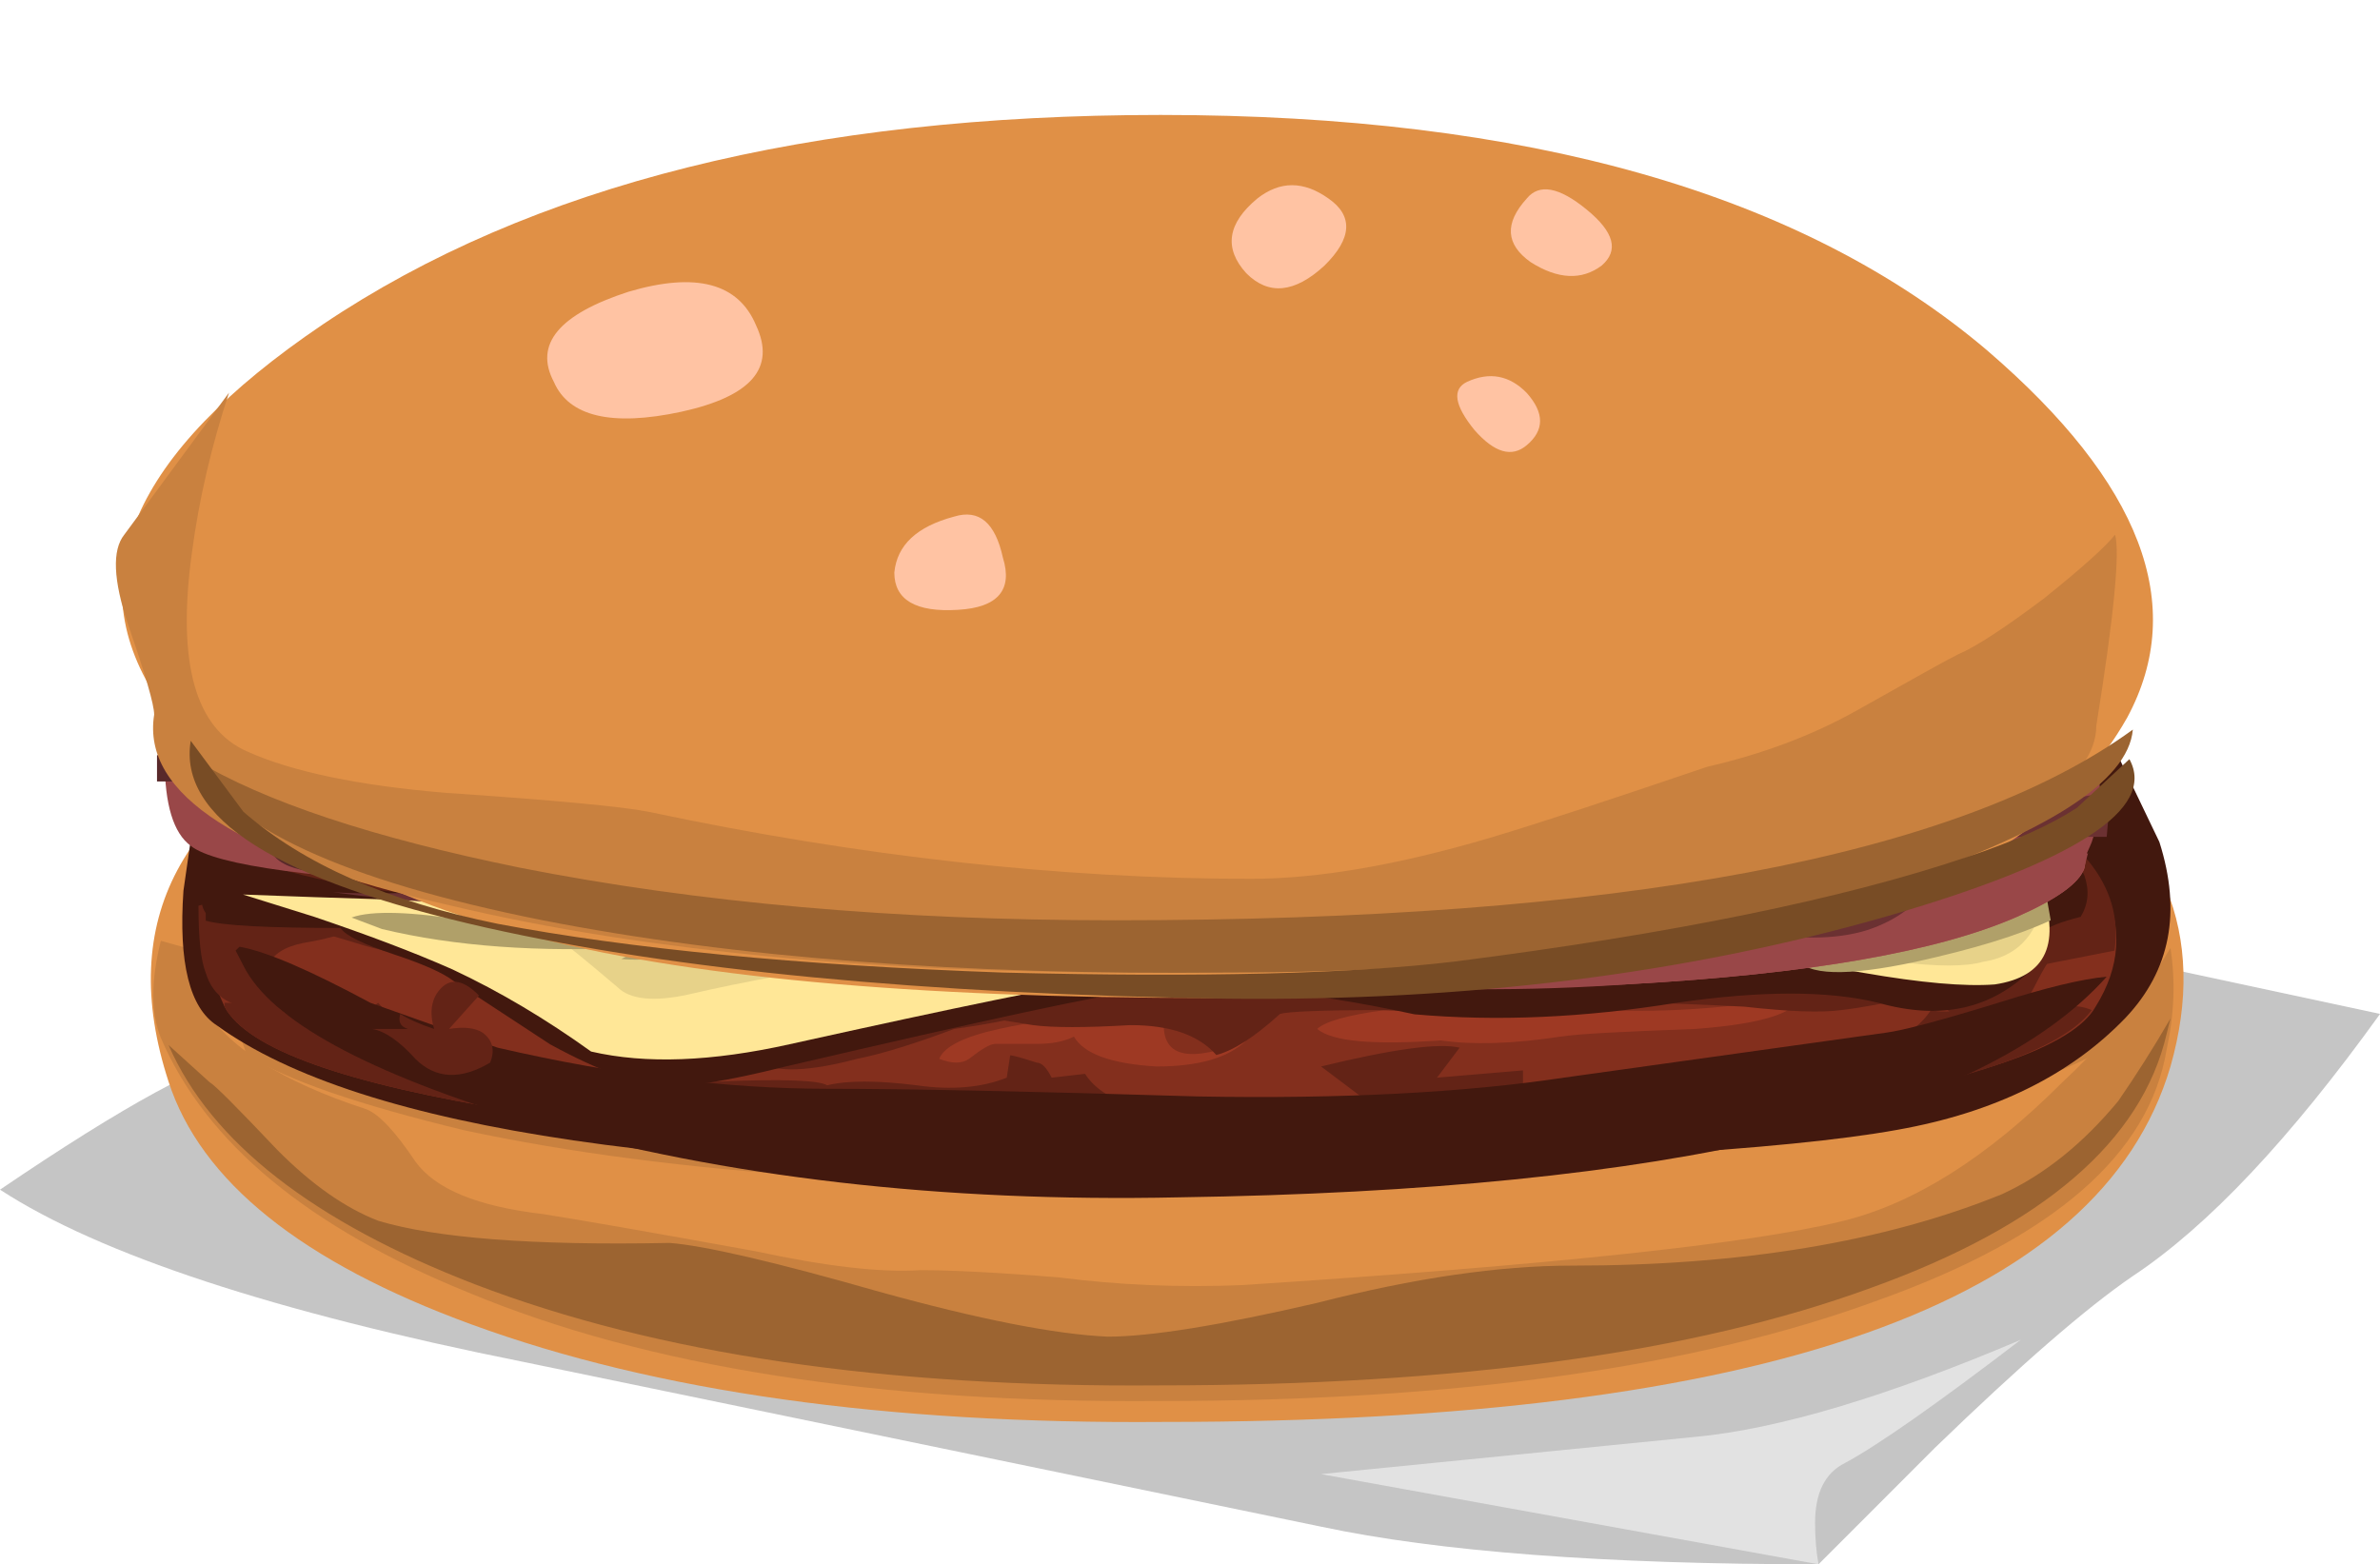 <?xml version="1.0" encoding="UTF-8"?>
<svg width="30.278" height="19.9" xmlns="http://www.w3.org/2000/svg" xmlns:svg="http://www.w3.org/2000/svg">
 <title>Cheeseburger</title>
 <defs>
  <clipPath id="clipPath98">
   <path d="m1,0.92l22,0l0,15l-22,0l0,-15z" id="path100"/>
  </clipPath>
  <mask id="mask102">
   <g id="g104">
    <g clip-path="url(#clipPath98)" id="g106">
     <path fill="#000000" fill-opacity="0.602" d="m1,0.92l22,0l0,15l-22,0l0,-15z" id="path108"/>
    </g>
   </g>
  </mask>
  <clipPath id="clipPath114">
   <path d="m1,0.92l22,0l0,15l-22,0l0,-15z" id="path116"/>
  </clipPath>
  <clipPath id="clipPath118">
   <path d="m1,1l22,0l0,15l-22,0l0,-15z" id="path120"/>
  </clipPath>
  <clipPath id="clipPath122">
   <path d="m21.797,10.781c0.027,-0.226 0,-0.441 -0.074,-0.644l-0.078,-0.727l-0.036,-0.035l0.036,0l-0.036,-0.039c0.098,-0.152 0.047,-0.332 -0.152,-0.535l0.035,-0.113l0.153,-0.266c0.382,-0.254 0.507,-0.434 0.382,-0.535l-0.23,-0.114c0.152,-0.406 0.23,-0.75 0.23,-1.027c0.153,-0.535 0.153,-1.066 0,-1.601l-0.039,-0.036c-0.074,-0.41 -0.293,-0.812 -0.648,-1.218c-1.395,-1.575 -4.582,-2.364 -9.559,-2.364l-1.14,0l-0.383,0.039l-0.649,0l-0.187,0.039c-2.184,0.176 -3.961,0.571 -5.332,1.18c-1.32,0.582 -2.133,1.309 -2.438,2.172l0,0.035l-0.078,0.192l0,0.039l-0.074,0.343c-0.129,0.582 -0.051,1.102 0.227,1.559l-0.075,0.152l0,0.153l-0.039,0.078c-0.129,-0.051 -0.203,-0.078 -0.226,-0.078c-0.078,0.027 -0.168,0.129 -0.27,0.304c-0.051,0.051 -0.012,0.168 0.117,0.344c0,0.152 0.204,0.406 0.61,0.762l-0.039,0.078l0.113,0.187c-0.051,0.204 -0.063,0.344 -0.039,0.422c0,0.098 -0.09,0.403 -0.266,0.914c-0.152,0.457 -0.164,0.762 -0.039,0.914l0,0.036c0.203,1.168 1.207,2.195 3.012,3.086c2.031,1.015 4.48,1.523 7.348,1.523c2.945,0 5.343,-0.547 7.199,-1.637c1.472,-0.863 2.347,-1.89 2.629,-3.086l0.074,0.078l-0.039,-0.574z" id="path124"/>
  </clipPath>
  <clipPath id="clipPath126">
   <path d="m-0.105,-19.693l28.884,0l0,19.693l-28.884,0l0,-19.693z" id="path128"/>
  </clipPath>
  <linearGradient x1="-0.083" y1="0.518" x2="1.05" y2="0.518" id="linearGradient130">
   <stop stop-color="#ffffff" offset="0" id="stop132"/>
   <stop stop-color="#ffffff" stop-opacity="0.714" offset="0.086" id="stop134"/>
   <stop stop-color="#ffffff" stop-opacity="0.404" offset="0.2" id="stop136"/>
   <stop stop-color="#ffffff" stop-opacity="0.176" offset="0.318" id="stop138"/>
   <stop stop-color="#ffffff" stop-opacity="0.043" offset="0.431" id="stop140"/>
   <stop stop-color="#ffffff" stop-opacity="0" offset="0.541" id="stop142"/>
   <stop stop-color="#ffffff" stop-opacity="0.114" offset="0.624" id="stop144"/>
   <stop stop-color="#ffffff" stop-opacity="0.423" offset="0.772" id="stop146"/>
   <stop stop-color="#ffffff" stop-opacity="0.918" offset="0.973" id="stop148"/>
   <stop stop-color="#ffffff" offset="1" id="stop150"/>
  </linearGradient>
  <mask id="mask152">
   <g id="g154">
    <g clip-path="url(#clipPath126)" id="g156">
     <path fill="url(#linearGradient130)" d="m-0.105,-19.693l28.884,0l0,19.693l-28.884,0l0,-19.693z" id="path158"/>
    </g>
   </g>
  </mask>
  <linearGradient x1="-0.171" y1="-0.762" x2="1.383" y2="-0.762" id="linearGradient160">
   <stop stop-color="#40240a" offset="0" id="stop162"/>
   <stop stop-color="#5a391d" offset="0.086" id="stop164"/>
   <stop stop-color="#775031" offset="0.2" id="stop166"/>
   <stop stop-color="#8b6140" offset="0.318" id="stop168"/>
   <stop stop-color="#986b49" offset="0.431" id="stop170"/>
   <stop stop-color="#9c6e4c" offset="0.541" id="stop172"/>
   <stop stop-color="#906545" offset="0.624" id="stop174"/>
   <stop stop-color="#6f4d32" offset="0.772" id="stop176"/>
   <stop stop-color="#3b2614" offset="0.973" id="stop178"/>
   <stop stop-color="#33200f" offset="1" id="stop180"/>
  </linearGradient>
 </defs>
 <g>
  <title>Layer 1</title>
  <g transform="matrix(1.25,0,0,-1.25,0,19.9) " id="g10">
   <g id="g12">
    <path fill-rule="evenodd" fill="#c5c5c5" d="m22.09,6.057l2.133,-0.457c-0.914,-1.27 -1.75,-2.16 -2.516,-2.668c-0.48,-0.328 -1.152,-0.914 -2.016,-1.75c-0.433,-0.434 -0.824,-0.824 -1.183,-1.184c-2.18,0 -3.871,0.129 -5.063,0.383l-8.113,1.676c-2.539,0.508 -4.316,1.093 -5.332,1.754c1.27,0.863 2.105,1.316 2.512,1.371l19.578,0.875z" id="path14"/>
    <path fill-rule="evenodd" fill="#e2e2e2" d="m20.566,2.283c-0.863,-0.66 -1.461,-1.078 -1.789,-1.254c-0.203,-0.101 -0.304,-0.304 -0.304,-0.609c0,-0.152 0.011,-0.293 0.035,-0.422l-5.063,0.918l3.809,0.379c0.836,0.078 1.941,0.406 3.312,0.988z" id="path16"/>
    <path fill-rule="evenodd" fill="#e09046" d="m12.758,9.826c3.785,0 6.449,-0.508 8,-1.523c1.269,-0.813 1.715,-1.891 1.332,-3.238c-0.711,-2.411 -4.125,-3.618 -10.246,-3.618c-2.817,-0.023 -5.168,0.305 -7.047,0.993c-1.727,0.632 -2.754,1.457 -3.082,2.472c-1.067,3.278 2.613,4.914 11.043,4.914z" id="path18"/>
    <path fill-rule="evenodd" fill="#c9813f" d="m22.051,5.238c-0.176,-1.066 -1.153,-1.914 -2.93,-2.55c-1.855,-0.684 -4.293,-1.028 -7.316,-1.028c-2.867,-0.023 -5.215,0.344 -7.043,1.106c-1.625,0.66 -2.668,1.523 -3.125,2.59c-0.102,0.254 -0.102,0.582 0,0.988l0.265,-0.074l0.153,-0.574c0.254,-0.43 0.812,-0.786 1.675,-1.067c0.129,-0.051 0.293,-0.226 0.497,-0.531c0.203,-0.281 0.632,-0.457 1.296,-0.535c0.329,-0.051 1.051,-0.176 2.168,-0.379c0.711,-0.153 1.27,-0.219 1.676,-0.192c0.305,0 0.778,-0.023 1.41,-0.074c0.61,-0.078 1.231,-0.105 1.868,-0.078c3.121,0.203 5.152,0.418 6.093,0.648c0.735,0.176 1.485,0.649 2.246,1.411c0.383,0.355 0.684,0.711 0.914,1.066l0.192,0.305c0.051,-0.332 0.039,-0.672 -0.039,-1.032z" id="path20"/>
    <path fill-rule="evenodd" fill="#9c6431" d="m22.051,5.397c-0.254,-1.089 -1.254,-1.953 -3.008,-2.585c-1.805,-0.661 -4.215,-0.993 -7.238,-0.993c-2.793,-0.023 -5.114,0.317 -6.969,1.028c-1.648,0.636 -2.691,1.449 -3.121,2.437l0.418,-0.379c0.051,-0.027 0.277,-0.254 0.687,-0.687c0.352,-0.356 0.696,-0.594 1.028,-0.723c0.582,-0.176 1.574,-0.254 2.968,-0.226c0.356,-0.028 1.067,-0.192 2.133,-0.497c1.016,-0.281 1.789,-0.433 2.324,-0.457c0.434,0 1.141,0.114 2.133,0.344c0.992,0.254 1.856,0.379 2.59,0.379c1.727,0 3.188,0.242 4.379,0.727c0.434,0.199 0.828,0.519 1.184,0.949c0.175,0.254 0.355,0.535 0.531,0.84l-0.039,-0.157z" id="path22"/>
    <path fill-rule="evenodd" fill="#c9813f" d="m2.512,5.182l-0.227,0.644l18.965,-0.113l0.27,-0.383c-0.231,-0.203 -0.762,-0.418 -1.602,-0.644c-1.676,-0.434 -4.012,-0.7 -7.008,-0.801c-3.324,-0.102 -6.055,0.074 -8.187,0.531c-1.067,0.258 -1.801,0.508 -2.211,0.766z" id="path24"/>
    <path fill-rule="evenodd" fill="#42180e" d="m2.207,5.483c-0.277,0.179 -0.391,0.636 -0.34,1.371l0.153,1.066l19.5,0.383l0.457,-0.953c0.226,-0.711 0.113,-1.305 -0.344,-1.789c-0.559,-0.582 -1.332,-0.965 -2.324,-1.141c-1.118,-0.203 -3.454,-0.344 -7.008,-0.422c-5.254,-0.074 -8.621,0.418 -10.094,1.485z" id="path26"/>
    <path fill-rule="evenodd" fill="#832f1d" d="m21.328,5.674c-0.226,-0.406 -1.219,-0.75 -2.969,-1.027c-1.828,-0.305 -4.015,-0.457 -6.55,-0.457c-2.618,0 -4.801,0.14 -6.551,0.418c-1.754,0.281 -2.742,0.636 -2.973,1.066c-0.226,0.484 -0.242,0.953 -0.035,1.41c0.203,0.508 0.609,0.824 1.219,0.953c2.843,0.559 5.722,0.836 8.644,0.836c1.27,0 2.766,-0.152 4.492,-0.457c0.942,-0.152 2.122,-0.379 3.543,-0.683c0.637,-0.125 1.055,-0.407 1.258,-0.84c0.199,-0.407 0.176,-0.813 -0.078,-1.219z" id="path28"/>
    <path fill-rule="evenodd" fill="#9e3923" d="m12.684,5.33c-0.18,-0.176 -0.485,-0.265 -0.914,-0.265c-0.458,0.027 -0.739,0.128 -0.84,0.304c-0.102,-0.051 -0.227,-0.074 -0.379,-0.074l-0.422,0c-0.051,0 -0.137,-0.051 -0.266,-0.152c-0.074,-0.051 -0.175,-0.051 -0.304,0c0.05,0.125 0.253,0.226 0.609,0.304c0.332,0.075 0.609,0.102 0.84,0.075l-0.344,-0.036l1.18,0c0,-0.332 0.281,-0.382 0.84,-0.156z" id="path30"/>
    <path fill-rule="evenodd" fill="#9e3923" d="m17.254,5.447c-0.738,-0.027 -1.195,-0.05 -1.371,-0.078c-0.485,-0.074 -0.891,-0.086 -1.219,-0.039c-0.687,-0.047 -1.105,-0.012 -1.258,0.117c0.078,0.075 0.305,0.141 0.688,0.192c0.304,0.023 0.558,0.023 0.761,0c0.325,0.047 0.809,0.047 1.446,0c0.687,-0.028 1.359,0.023 2.019,0.148c-0.027,-0.176 -0.382,-0.289 -1.066,-0.34z" id="path32"/>
    <path fill-rule="evenodd" fill="#632316" d="m7.961,5.369c1.387,0.399 2.492,0.578 3.312,0.535c-0.304,-0.203 -0.824,-0.355 -1.562,-0.457c-0.406,-0.152 -0.734,-0.254 -0.988,-0.304c-0.485,-0.129 -0.813,-0.141 -0.993,-0.039c0.028,0.101 0.102,0.191 0.231,0.265z" id="path34"/>
    <path fill-rule="evenodd" fill="#632316" d="m19.082,5.943l-0.27,0c0.254,0.149 0.626,0.278 1.106,0.379c0.535,0.102 0.953,0.141 1.258,0.118c-0.153,-0.051 -0.305,-0.231 -0.457,-0.536c-0.125,-0.254 -0.281,-0.394 -0.457,-0.418c-0.125,-0.027 -0.242,-0.011 -0.344,0.039c-0.074,0.102 -0.141,0.165 -0.188,0.188c-0.281,0.129 -0.496,0.203 -0.648,0.23z" id="path36"/>
    <path fill-rule="evenodd" fill="#632316" d="m2.02,6.701c0.507,0.153 0.835,0.242 0.988,0.27c0.484,0.074 0.738,-0.028 0.762,-0.305c0,-0.152 -0.227,-0.269 -0.684,-0.344c-0.383,-0.078 -0.473,-0.304 -0.266,-0.683l0.075,-0.192c-0.075,0.024 -0.129,0.039 -0.153,0.039c-0.074,0.024 -0.101,0.086 -0.074,0.188c-0.305,-0.024 -0.496,0.09 -0.574,0.344c-0.051,0.129 -0.074,0.355 -0.074,0.683z" id="path38"/>
    <path fill-rule="evenodd" fill="#632316" d="m20.758,5.561c0.176,0.125 0.355,0.152 0.531,0.078c-0.305,-0.41 -1.309,-0.75 -3.008,-1.031c-1.804,-0.278 -3.961,-0.418 -6.476,-0.418c-2.614,0 -4.797,0.14 -6.547,0.418c-1.754,0.281 -2.746,0.636 -2.973,1.066l0,0.039l0.078,0l-0.117,0.078l-0.074,0.152l0,0.075c0.226,0.027 0.43,-0.012 0.609,-0.114c-0.027,-0.23 0.114,-0.355 0.418,-0.382c0.254,-0.024 0.469,0.039 0.649,0.191c0.582,-0.637 1.117,-0.914 1.597,-0.84l0.039,0.231c0.102,-0.028 0.192,-0.039 0.266,-0.039c0.027,-0.024 0.078,-0.09 0.152,-0.192c0.203,0 0.676,0.016 1.41,0.039c0.661,0.028 1.028,0.012 1.106,-0.039c0.203,0.051 0.508,0.051 0.914,0c0.356,-0.051 0.66,-0.023 0.914,0.078l0.035,0.227c0.028,0 0.117,-0.024 0.27,-0.074c0.051,0 0.101,-0.051 0.152,-0.153l0.34,0.039c0.18,-0.281 0.613,-0.418 1.297,-0.418c0.125,0 0.648,0.047 1.562,0.149l-0.457,0.344c0.735,0.179 1.207,0.242 1.41,0.191l-0.23,-0.305l0.875,0.074l0,-0.226c0.508,0.023 1.27,0.152 2.285,0.383c0.535,0.074 0.852,0.113 0.953,0.113c0.125,0 0.293,0.012 0.496,0.039c0.176,0.051 0.317,0.152 0.418,0.305c0.102,-0.028 0.305,-0.016 0.61,0.039c0.254,0.047 0.418,0.008 0.496,-0.117z" id="path40"/>
    <path fill-rule="evenodd" fill="#632316" d="m20.148,7.733c0.481,-0.102 0.848,-0.293 1.106,-0.575c0.226,-0.277 0.316,-0.582 0.266,-0.914l-0.954,-0.187c-0.812,-0.231 -1.421,-0.371 -1.828,-0.418c-0.203,-0.028 -0.531,-0.016 -0.988,0.035c-0.535,0.027 -0.902,0.039 -1.105,0.039c-1.118,-0.074 -1.981,-0.102 -2.59,-0.074c-0.61,0 -0.953,-0.016 -1.028,-0.039c-0.254,-0.231 -0.468,-0.371 -0.648,-0.418c-0.18,0.203 -0.469,0.304 -0.875,0.304c-0.457,-0.027 -0.789,-0.027 -0.992,0c-1.09,0.176 -1.664,0.266 -1.715,0.266c-0.887,-0.051 -1.625,-0.062 -2.207,-0.039c-1.094,0.027 -1.676,0.203 -1.754,0.535c-0.328,-0.101 -0.734,-0.078 -1.215,0.074c-0.664,0.203 -1.082,0.305 -1.258,0.305c-0.051,0.129 -0.051,0.231 0,0.305l-0.078,0.226c0.203,0.457 0.598,0.75 1.18,0.879c2.844,0.559 5.726,0.836 8.644,0.836c1.27,0 2.77,-0.152 4.496,-0.457c0.938,-0.152 2.122,-0.379 3.543,-0.683z" id="path42"/>
    <path fill-rule="evenodd" fill="#42180e" d="m21.062,7.389c0.024,-0.102 0.075,-0.231 0.153,-0.383c0.051,-0.152 0.039,-0.289 -0.039,-0.418c-0.203,-0.051 -0.332,-0.102 -0.383,-0.152l-0.113,-0.379c-0.407,-0.407 -0.926,-0.524 -1.563,-0.344c-0.508,0.125 -1.191,0.125 -2.055,0c-0.941,-0.152 -1.828,-0.191 -2.667,-0.117c-1.168,0.254 -2.118,0.332 -2.856,0.23c-0.305,-0.027 -1.484,-0.281 -3.543,-0.761c-0.609,-0.153 -1.016,-0.215 -1.219,-0.192c-0.277,0 -0.672,0.141 -1.179,0.418l-0.989,0.649c-0.101,0.078 -0.304,0.168 -0.609,0.269c-0.305,0.102 -0.484,0.188 -0.535,0.266c-0.735,0 -1.192,0.023 -1.371,0.074l0,0.078c-0.043,0.055 -0.055,0.145 -0.039,0.266c0.05,0.23 0.066,0.367 0.039,0.418c0.941,-0.328 1.726,-0.493 2.363,-0.493c0.457,-0.027 1.231,-0.039 2.32,-0.039c0.993,0.024 1.754,0.012 2.285,-0.039c4.75,-0.406 8.75,-0.191 12,0.649z" id="path44"/>
    <path fill-rule="evenodd" fill="#ffe797" d="m18.965,6.018c-1.016,0.175 -1.559,0.265 -1.637,0.265c-1.598,0.153 -3.644,0.039 -6.133,-0.343c-0.379,-0.051 -1.433,-0.266 -3.16,-0.649c-0.789,-0.176 -1.461,-0.203 -2.019,-0.074c-0.457,0.328 -0.926,0.609 -1.411,0.836c-0.406,0.18 -0.875,0.355 -1.406,0.535l-0.726,0.227c3.937,-0.153 7.148,-0.137 9.636,0.039c2.516,0.152 5.395,0.179 8.649,0.078c0.226,-0.61 0.074,-0.953 -0.457,-1.032c-0.305,-0.023 -0.75,0.016 -1.336,0.118z" id="path46"/>
    <path fill-rule="evenodd" fill="#e7d289" d="m4.074,6.822c0.738,0.027 1.5,0.05 2.285,0.078c1.602,0.078 2.579,0.152 2.934,0.226c0.559,0.078 1.547,-0.062 2.969,-0.418l-1.067,-0.265c-0.531,0.179 -0.976,0.242 -1.332,0.191c-0.175,-0.027 -0.265,-0.09 -0.265,-0.191c-0.028,-0.125 -0.129,-0.203 -0.305,-0.227c-0.992,-0.152 -1.754,-0.293 -2.285,-0.418c-0.356,-0.078 -0.598,-0.051 -0.723,0.074c-0.332,0.282 -0.535,0.446 -0.609,0.496c-0.281,0.153 -0.621,0.278 -1.031,0.379l-0.571,0.075z" id="path48"/>
    <path fill-rule="evenodd" fill="#e7d289" d="m18.738,6.209l2.055,0.531c-0.074,-0.355 -0.277,-0.558 -0.609,-0.609c-0.176,-0.051 -0.469,-0.051 -0.875,0l-0.571,0.078z" id="path50"/>
    <path fill-rule="evenodd" fill="#b0a069" d="m8.266,6.846l2.629,0.039c0.203,-0.078 0.57,-0.254 1.101,-0.531l0.383,-0.078c0.281,0.023 0.305,0 0.078,-0.078l-0.879,-0.074l-0.379,0.191l-1.336,0.074c-0.277,0 -0.672,-0.023 -1.179,-0.074c-0.532,-0.051 -0.926,-0.066 -1.18,-0.039c-0.559,-0.102 -0.953,-0.141 -1.18,-0.117c0.102,0.051 0.149,0.09 0.149,0.117c-0.989,-0.051 -1.852,0.012 -2.586,0.188l-0.309,0.117c0.203,0.074 0.613,0.062 1.219,-0.039c0.078,0 1.031,0.078 2.859,0.226l0.61,0.078z" id="path52"/>
    <path fill-rule="evenodd" fill="#b0a069" d="m18.281,6.17l-0.152,0.039c-0.203,-0.027 -0.215,0 -0.039,0.074l0.269,0.153c1.215,0.382 2.032,0.558 2.438,0.535l0.074,-0.418c-0.328,-0.153 -0.785,-0.293 -1.371,-0.422c-0.711,-0.152 -1.117,-0.141 -1.219,0.039z" id="path54"/>
    <path fill-rule="evenodd" fill="#994748" d="m1.715,8.874c4.035,-0.508 7.195,-0.621 9.48,-0.344c2.262,0.254 5.45,0.649 9.563,1.18l0.265,-0.797c-1.878,-0.762 -4.785,-1.348 -8.722,-1.754c-2.664,-0.277 -5.09,-0.367 -7.274,-0.266c-1.8,0.079 -2.832,0.215 -3.086,0.418c-0.175,0.129 -0.265,0.418 -0.265,0.875l0.039,0.688z" id="path56"/>
    <path fill-rule="evenodd" fill="#6b3132" d="m7.961,7.158c1.219,-0.074 1.953,-0.265 2.207,-0.57c-0.102,-0.102 -0.344,-0.164 -0.723,-0.191c-0.457,0.027 -0.75,0.039 -0.875,0.039l-1.715,0c0.204,0.101 0.344,0.179 0.418,0.23c-0.128,0.102 -0.406,0.141 -0.835,0.113c-0.485,-0.05 -0.801,-0.078 -0.954,-0.078c-0.726,0 -1.422,0.047 -2.093,0.137c0.664,-0.039 1.515,0.02 2.55,0.172c0.864,0.101 1.536,0.148 2.02,0.148z" id="path60"/>
    <path fill-rule="evenodd" fill="#59292a" d="m1.598,8.232l0.879,0.269l7.007,-1.449c-0.941,0.051 -1.55,0.063 -1.828,0.039c-0.457,-0.078 -1.375,-0.09 -2.742,-0.039c-1.117,-0.078 -1.793,-0.051 -2.019,0.074c-0.153,0.078 -0.204,0.219 -0.153,0.422c0.051,0.199 0.063,0.317 0.039,0.34c-0.051,0.051 -0.269,0.078 -0.648,0.078l-0.535,0l0,0.266z" id="path62"/>
    <path fill-rule="evenodd" fill="#b35255" d="m9.332,7.389l0.379,0.113l11.73,1.066l-0.226,-1.484c-0.051,-0.152 -0.281,-0.316 -0.688,-0.496c-0.812,-0.355 -2.117,-0.582 -3.922,-0.684c-1.8,-0.101 -3.515,0 -5.14,0.305l-1.906,0.535l-0.227,0.645z" id="path64"/>
    <path fill-rule="evenodd" fill="#d96859" d="m12.531,7.158l6.817,0.879l1.867,0c-0.992,-0.738 -2.403,-1.183 -4.227,-1.336c-1.144,-0.101 -2.222,-0.047 -3.238,0.153l-1.219,0.304z" id="path66"/>
    <path fill-rule="evenodd" fill="#994748" d="m20.527,6.588c-0.812,-0.355 -2.117,-0.582 -3.922,-0.684c-2.132,-0.152 -4.164,0.024 -6.093,0.532c0.05,0.101 0.203,0.164 0.457,0.191c0.129,0.023 0.355,0.063 0.687,0.113c0.149,0.028 0.391,0.078 0.723,0.153c0.277,0.078 0.508,0.101 0.683,0.078l0.192,-0.117c-0.281,-0.047 -0.418,-0.153 -0.418,-0.305c1.98,-0.379 3.453,-0.492 4.418,-0.34c1.32,0.203 2.652,0.543 3.996,1.027l-0.039,-0.152c-0.047,-0.152 -0.277,-0.316 -0.684,-0.496z" id="path68"/>
    <path fill-rule="evenodd" fill="#994748" d="m18.891,7.158c0.406,0.129 1.218,0.434 2.437,0.918c0.078,-0.179 0.063,-0.422 -0.039,-0.726c-0.101,-0.254 -0.242,-0.442 -0.418,-0.571c-0.531,-0.304 -1.152,-0.418 -1.867,-0.343c0.18,0.464 0.301,0.738 0.363,0.82l-0.476,-0.098z" id="path70"/>
    <path fill-rule="evenodd" fill="#f07362" d="m13.062,6.971l0.649,-0.078c0.609,-0.024 1.332,-0.051 2.172,-0.075c1.32,-0.05 2.297,0 2.929,0.149c-0.757,-0.25 -1.699,-0.379 -2.816,-0.379c-0.684,0 -1.383,0.062 -2.094,0.191l-0.84,0.192z" id="path72"/>
    <path fill-rule="evenodd" fill="#6b3132" d="m18.738,7.402l2.742,0.457l-0.039,-0.457l-0.531,0c-0.609,0 -0.953,-0.011 -1.031,-0.035c-0.024,0 -0.102,-0.14 -0.227,-0.422c-0.125,-0.226 -0.343,-0.39 -0.648,-0.492c-0.328,-0.101 -0.734,-0.101 -1.219,0c-0.508,0.125 -0.863,0.203 -1.066,0.227c-0.508,0.078 -1.614,0 -3.313,-0.227l-2.398,-0.383l-1.336,0.231l2.094,0.379c0.382,0.078 2.707,0.32 6.972,0.722z" id="path74"/>
    <path fill-rule="evenodd" fill="#555e29" d="m2.094,9.256c1.246,-0.203 3.277,-0.383 6.094,-0.535c2.843,-0.153 7.25,-0.039 13.218,0.344l0.153,-0.457c-0.332,-0.305 -0.981,-0.598 -1.946,-0.875c-1.953,-0.61 -4.543,-0.903 -7.769,-0.879c-4.164,0.027 -7.082,0.371 -8.758,1.031c-0.813,0.305 -1.219,0.621 -1.219,0.949l0.227,0.422z" id="path80"/>
    <path fill-rule="evenodd" fill="#e09046" d="m11.813,14.75c3.732,0 6.533,-0.801 8.413,-2.398c1.567,-1.348 2.041,-2.59 1.424,-3.735c-0.515,-0.914 -1.464,-1.597 -2.853,-2.054c-1.515,-0.508 -3.676,-0.778 -6.482,-0.801c-3.035,0 -5.362,0.215 -6.984,0.648c-1.749,0.457 -2.984,1.242 -3.705,2.36c-0.847,1.246 -0.293,2.527 1.658,3.847c2.113,1.422 4.955,2.133 8.528,2.133z" id="path82"/>
    <path fill-rule="evenodd" fill="#42180e" d="m20.336,5.713c0.484,0.153 0.852,0.243 1.105,0.266c-1.269,-1.422 -4.418,-2.172 -9.445,-2.246c-2.41,-0.051 -4.609,0.203 -6.59,0.762c-1.676,0.507 -2.652,1.039 -2.929,1.597l-0.079,0.153l0.04,0.039c0.281,-0.051 0.722,-0.243 1.332,-0.571c0.789,-0.281 1.218,-0.433 1.296,-0.457c1.219,-0.281 2.336,-0.418 3.352,-0.418c0.836,0 2.094,-0.027 3.77,-0.078c1.472,-0.027 2.718,0.039 3.734,0.192l3.273,0.457c0.176,0.023 0.559,0.125 1.141,0.304z" id="path84"/>
    <path fill-rule="evenodd" fill="#632316" d="m4.074,5.6c0.078,-0.051 0.192,-0.102 0.344,-0.153c-0.051,0.176 -0.027,0.317 0.074,0.418c0.102,0.102 0.231,0.078 0.383,-0.078l-0.305,-0.34c0.153,0.024 0.266,0.012 0.344,-0.039c0.102,-0.078 0.125,-0.179 0.074,-0.304c-0.304,-0.18 -0.558,-0.164 -0.761,0.039c-0.161,0.179 -0.309,0.281 -0.438,0.304l0.363,0c-0.078,0.024 -0.101,0.075 -0.078,0.153z" id="path86"/>
    <path fill-rule="evenodd" fill="#c9813f" d="m21.335,8.533c0,-0.558 -0.812,-1.09 -2.437,-1.597c-1.879,-0.61 -4.137,-0.915 -6.778,-0.915c-3.023,-0.027 -5.535,0.204 -7.543,0.684c-2.133,0.484 -3.137,1.129 -3.008,1.941c0,0.102 -0.089,0.407 -0.265,0.915c-0.153,0.457 -0.164,0.761 -0.039,0.917l1.066,1.446c-0.176,-0.535 -0.305,-1.078 -0.379,-1.637c-0.152,-1.117 0.035,-1.789 0.571,-2.019c0.457,-0.204 1.128,-0.344 2.015,-0.418c1.117,-0.075 1.805,-0.141 2.059,-0.192c2.156,-0.457 4.203,-0.683 6.133,-0.683c0.683,0 1.496,0.14 2.437,0.418c0.508,0.152 1.242,0.394 2.207,0.722c0.559,0.129 1.066,0.317 1.524,0.574c0.585,0.329 0.925,0.52 1.031,0.571c0.176,0.074 0.469,0.265 0.875,0.57c0.379,0.305 0.621,0.52 0.722,0.648c0.051,-0.179 -0.011,-0.828 -0.191,-1.945z" id="path88"/>
    <path fill-rule="evenodd" fill="#9c6431" d="m21.707,8.494c-0.047,-0.531 -0.887,-1.066 -2.512,-1.598c-1.879,-0.582 -4.113,-0.875 -6.703,-0.875c-2.691,-0.027 -5.015,0.149 -6.969,0.532c-2.031,0.406 -3.214,0.953 -3.543,1.636c0.711,-0.429 1.817,-0.796 3.313,-1.101c1.805,-0.356 3.82,-0.535 6.055,-0.535c5.129,0 8.582,0.648 10.359,1.941z" id="path90"/>
    <path fill-rule="evenodd" fill="#784c25" d="m21.672,8.193c0.277,-0.508 -0.547,-1.043 -2.477,-1.602c-2.031,-0.582 -4.265,-0.863 -6.703,-0.836c-3.097,0.047 -5.613,0.29 -7.543,0.723c-2.133,0.481 -3.137,1.117 -3.008,1.902l0.536,-0.722c0.609,-0.531 1.472,-0.914 2.589,-1.141c1.344,-0.254 3.059,-0.422 5.141,-0.496c2.031,-0.051 3.566,-0.012 4.605,0.113c2.211,0.282 3.95,0.637 5.219,1.067c0.457,0.152 0.828,0.316 1.106,0.496c0.027,0.023 0.203,0.191 0.535,0.496z" id="path92"/>
    <g id="g94">
     <g mask="url(#mask102)" id="g110">
      <g id="g182">
       <g clip-path="url(#clipPath114)" id="g184">
        <g id="g186">
         <g id="g190">
          <g clip-path="url(#clipPath118)" id="g192">
           <g id="g194">
            <g id="g196">
             <g clip-path="url(#clipPath122)" id="g198">
              <g transform="matrix(0.762,0,0,0.762,1.08,16) " id="g200">
               <g mask="url(#mask152)" id="g204">
                <path fill-rule="evenodd" fill="url(#linearGradient160)" d="m21.797,10.781c0.027,-0.226 0,-0.441 -0.074,-0.644l-0.078,-0.727l-0.036,-0.035l0.036,0l-0.036,-0.039c0.098,-0.152 0.047,-0.332 -0.152,-0.535l0.035,-0.113l0.153,-0.266c0.382,-0.254 0.507,-0.434 0.382,-0.535l-0.23,-0.114c0.152,-0.406 0.23,-0.75 0.23,-1.027c0.153,-0.535 0.153,-1.066 0,-1.601l-0.039,-0.036c-0.074,-0.41 -0.293,-0.812 -0.648,-1.218c-1.395,-1.575 -4.582,-2.364 -9.559,-2.364l-1.14,0l-0.383,0.039l-0.649,0l-0.187,0.039c-2.184,0.176 -3.961,0.571 -5.332,1.18c-1.32,0.582 -2.133,1.309 -2.438,2.172l0,0.035l-0.078,0.192l0,0.039l-0.074,0.343c-0.129,0.582 -0.051,1.102 0.227,1.559l-0.075,0.152l0,0.153l-0.039,0.078c-0.129,-0.051 -0.203,-0.078 -0.226,-0.078c-0.078,0.027 -0.168,0.129 -0.27,0.304c-0.051,0.051 -0.012,0.168 0.117,0.344c0,0.152 0.204,0.406 0.61,0.762l-0.039,0.078l0.113,0.187c-0.051,0.204 -0.063,0.344 -0.039,0.422c0,0.098 -0.09,0.403 -0.266,0.914c-0.152,0.457 -0.164,0.762 -0.039,0.914l0,0.036c0.203,1.168 1.207,2.195 3.012,3.086c2.031,1.015 4.48,1.523 7.348,1.523c2.945,0 5.343,-0.547 7.199,-1.637c1.472,-0.863 2.347,-1.89 2.629,-3.086l0.074,0.078l-0.039,-0.574z" id="path206"/>
               </g>
              </g>
             </g>
            </g>
           </g>
          </g>
         </g>
        </g>
       </g>
      </g>
     </g>
    </g>
    <path fill-rule="evenodd" fill="#ffc3a3" d="m15.539,13.9c0.125,0.153 0.328,0.118 0.609,-0.113c0.282,-0.23 0.329,-0.418 0.153,-0.57c-0.203,-0.152 -0.446,-0.141 -0.723,0.035c-0.254,0.18 -0.269,0.395 -0.039,0.648z" id="path208"/>
    <path fill-rule="evenodd" fill="#ffc3a3" d="m14.93,12.033c0.23,0.106 0.433,0.067 0.609,-0.113c0.18,-0.203 0.18,-0.379 0,-0.531c-0.152,-0.129 -0.328,-0.078 -0.531,0.152c-0.207,0.254 -0.231,0.418 -0.078,0.492z" id="path210"/>
    <path fill-rule="evenodd" fill="#ffc3a3" d="m5.637,12.033c-0.203,0.383 0.051,0.688 0.761,0.918c0.688,0.203 1.118,0.086 1.297,-0.343c0.203,-0.434 -0.05,-0.723 -0.761,-0.879c-0.711,-0.153 -1.145,-0.047 -1.297,0.304z" id="path212"/>
    <path fill-rule="evenodd" fill="#ffc3a3" d="m9.711,10.662c0.254,0.078 0.418,-0.062 0.496,-0.418c0.102,-0.328 -0.051,-0.508 -0.457,-0.531c-0.43,-0.027 -0.648,0.102 -0.648,0.379c0.027,0.281 0.23,0.469 0.609,0.57z" id="path214"/>
    <path fill-rule="evenodd" fill="#ffc3a3" d="m12.797,13.9c0.23,0.18 0.469,0.18 0.723,0c0.253,-0.175 0.242,-0.406 -0.04,-0.683c-0.304,-0.281 -0.57,-0.305 -0.796,-0.078c-0.231,0.254 -0.192,0.508 0.113,0.761z" id="path216"/>
   </g>
  </g>
 </g>
</svg>